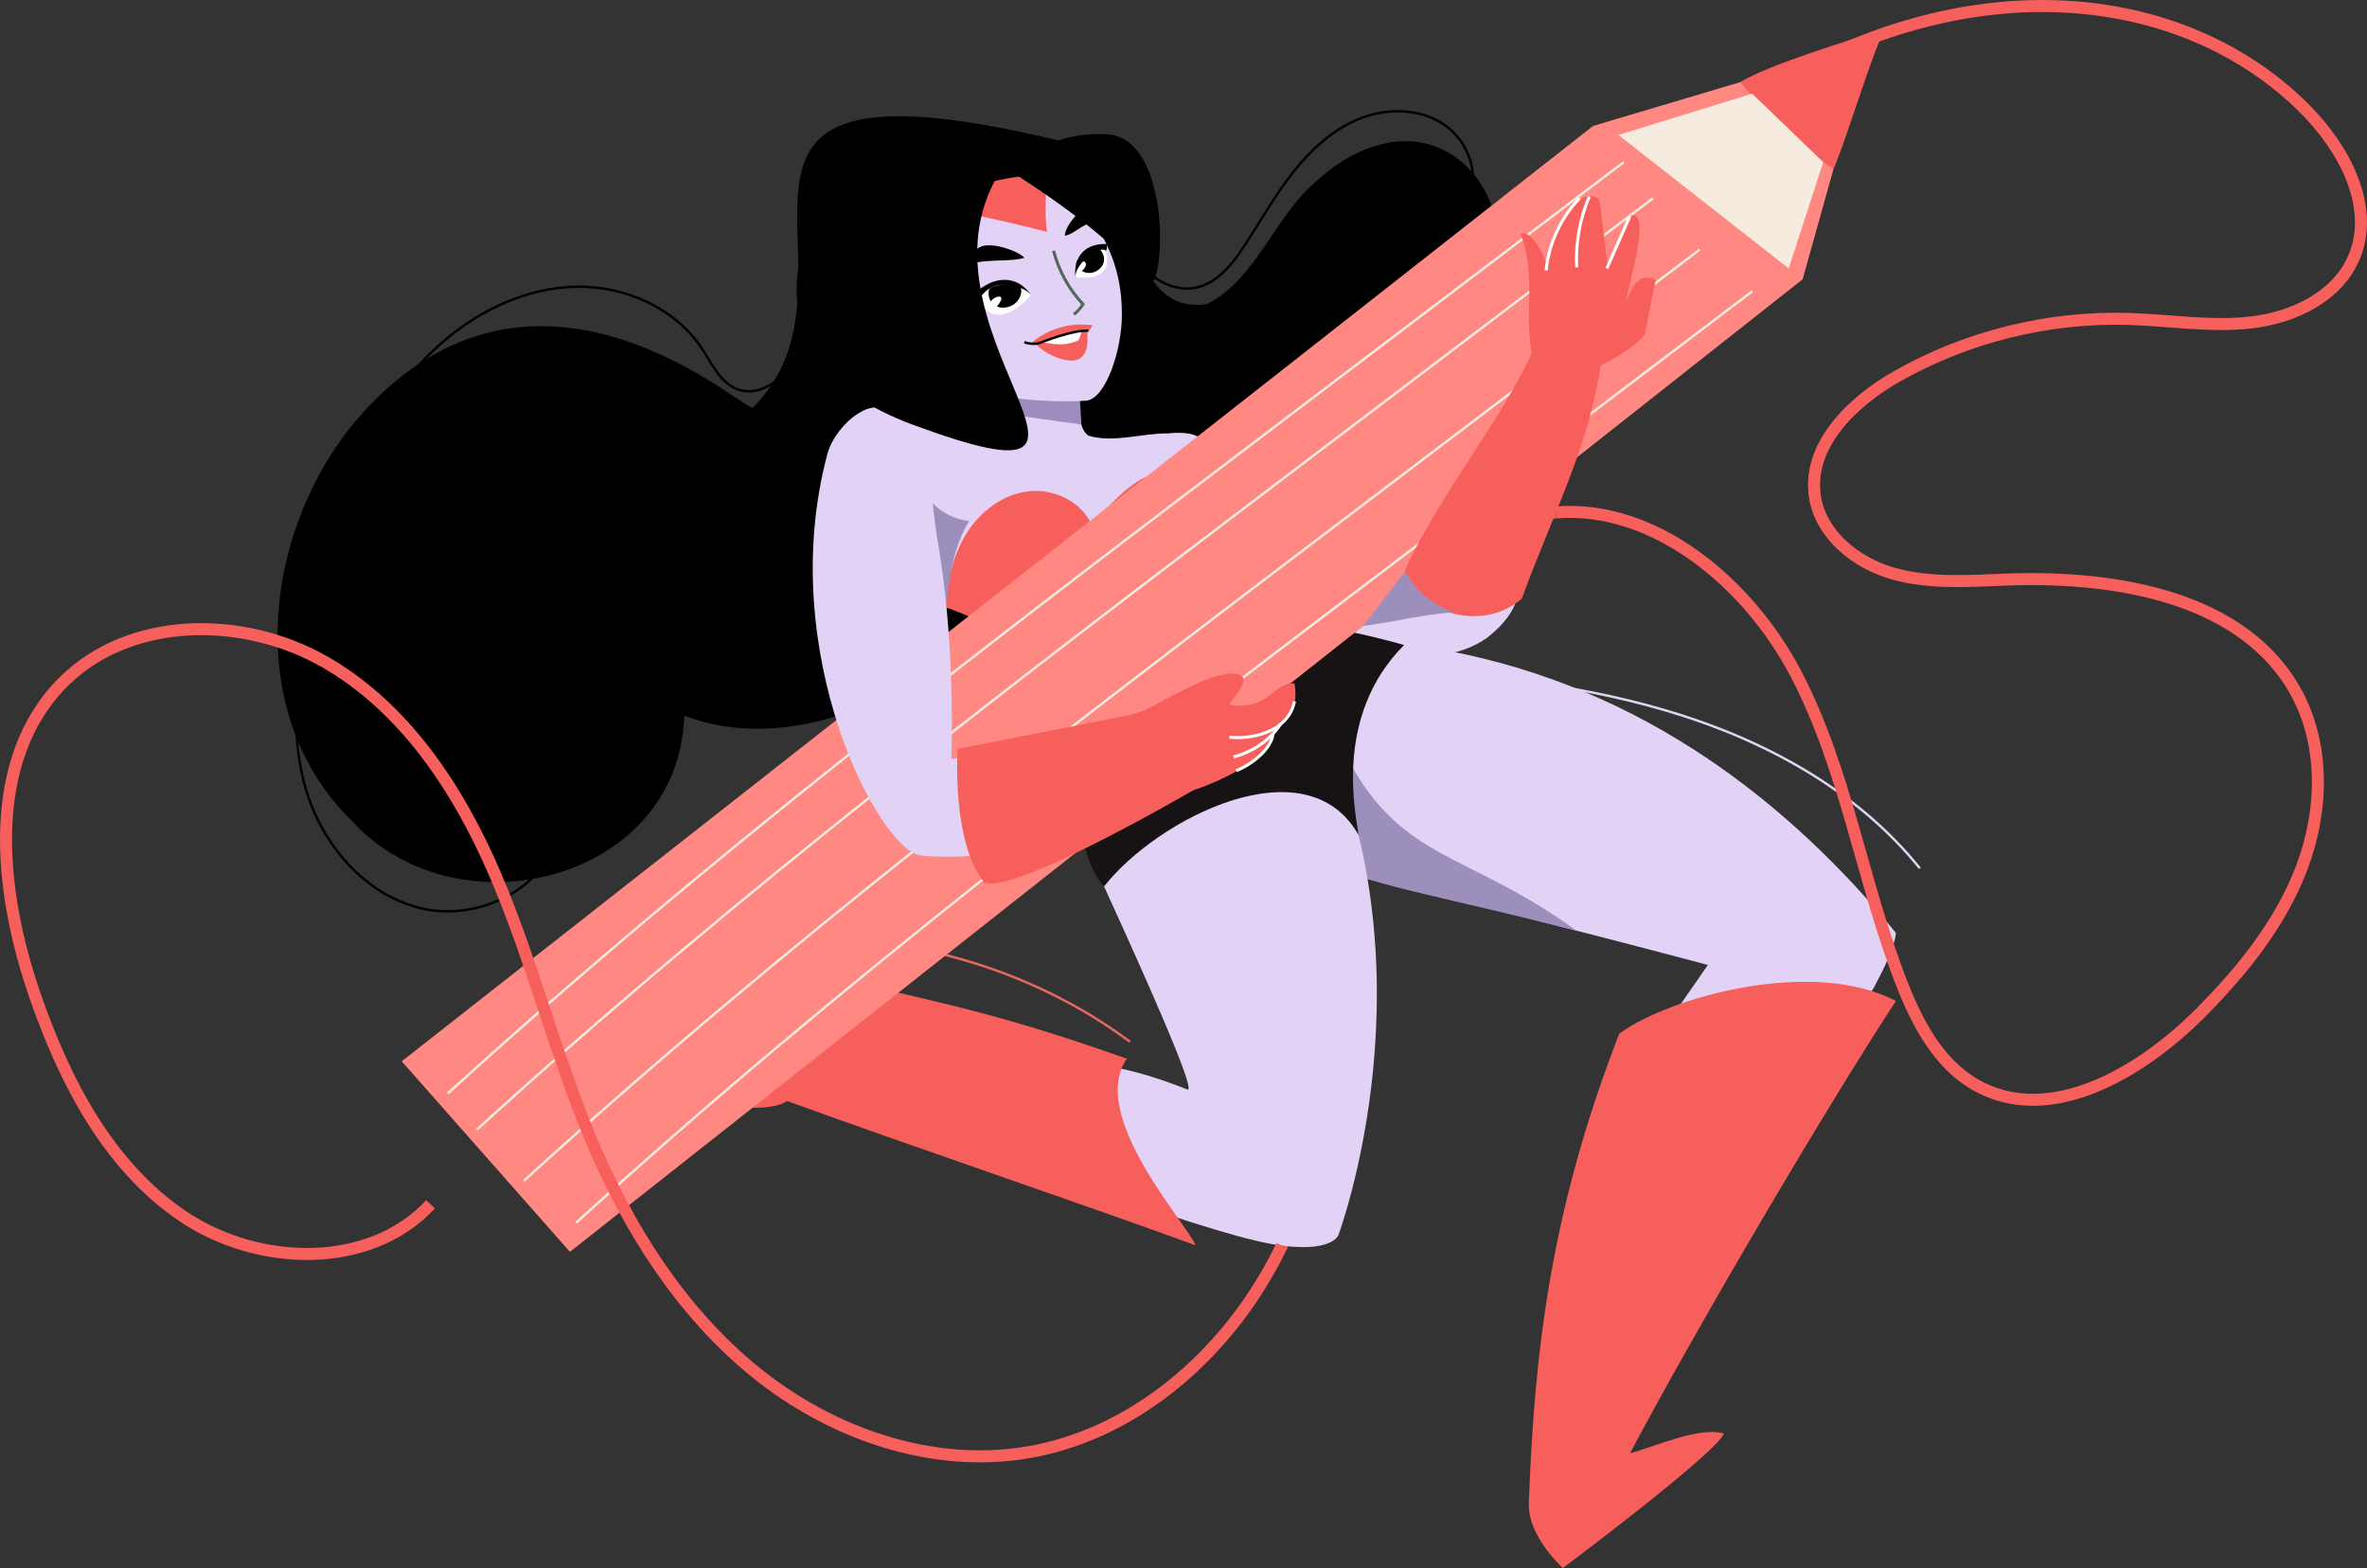 <svg xmlns="http://www.w3.org/2000/svg" id="Layer_2" data-name="Layer 2" viewBox="0 0 984.32 652.05"><rect x="0" y="0" width="984.32" height="652.05" fill="#333333" stroke="none"/><defs><style>      .cls-1 {        fill: #9e8dbf;      }      .cls-2 {        fill: #e2d2f5;      }      .cls-3 {        fill: #f65f5c;      }      .cls-4 {        stroke: #e56962;      }      .cls-4, .cls-5, .cls-6, .cls-7, .cls-8, .cls-9, .cls-10 {        fill: none;        stroke-miterlimit: 10;      }      .cls-5 {        stroke: #e0d4f3;      }      .cls-6 {        stroke: #526859;      }      .cls-6, .cls-7 {        stroke-width: 1.27px;      }      .cls-11 {        fill: #fff;      }      .cls-12 {        fill: #9c8fbc;      }      .cls-7 {        stroke: #fff;      }      .cls-8 {        stroke: #000;      }      .cls-9 {        stroke: #f65f5c;        stroke-width: 5px;      }      .cls-10 {        stroke: #f5ebde;      }      .cls-13 {        fill: #ff8882;      }      .cls-14 {        fill: #f5ebde;      }      .cls-15 {        fill: #171214;      }    </style></defs><g id="Layer_1-2" data-name="Layer 1"><path class="cls-9" d="M647.05,213.06c-3.02.24-6.05.66-9.09,1.29-37.44,7.78-62.97,44.16-72.23,81.26-9.26,37.1-6.06,75.99-7.84,114.18-1.74,37.19-8.53,74.82-24.79,108.14"></path><path class="cls-4" d="M469.95,433.23c-61.01-45.41-146.24-55.98-216.5-26.86"></path><path class="cls-2" d="M600.48,270.32c83.06,15.26,144.46,64.37,187.95,117.63-1.24,12.38-21.73,47.38-43.71,69.31-21.78-7.11-69.43-5.73-69.43-5.73l34.94-50.28s-141.86-37.93-206.84-49.9c2.77-24.99,34.64-63.02,56.07-76.17,21.43-13.15,23.21-8.13,41.03-4.85Z"></path><path class="cls-12" d="M556.5,312.45c.97,20.56,4.66,28.92,5.62,49.48.21,4.38,49.33,13.57,93.46,25.07-50.83-36.88-78.86-27.2-103.39-89.58-8.19,9.27,3.56-.94,4.31,15.04Z"></path><path d="M448.7,60.53c-185.54-47.01-79.79,53.1-135.44,108.75-.41,5.26-90.11-81.98-165.12,5.45-39.05,46.39-47.4,122.55-1.48,166.97,44,47.6,135.69,24.5,137.91-44.13,54.36,20.89,120.59-21.18,176.2-72.24,71.73-56.08,136.3.24,161.08-99.21,6.51-24.39-.08-56.96-26.47-65.76-16.49-5.28-34.68,2.69-47.37,14.48-17.82,14.47-25.33,41.13-46.11,51.63-35.85,5.14-28.22-55.26-53.19-65.94Z"></path><path class="cls-8" d="M464.13,94.27c3.47,6.39,7.03,12.89,12.25,17.96s12.45,8.58,19.66,7.6c9.68-1.31,16.49-9.94,21.8-18.14,6.59-10.17,12.56-20.79,20.08-30.29s16.83-17.98,28.15-22.31c11.32-4.33,24.87-3.98,34.8,2.97s14.89,21.11,9.56,31.99"></path><path class="cls-8" d="M344.36,94.54c3.85,20.11-1.75,41.83-14.85,57.57-5.51,6.62-13.97,12.6-22.18,10-7.48-2.37-11.08-10.55-15.4-17.1-11.13-16.9-31.92-26.13-52.15-25.79-20.23.33-39.69,9.37-55.09,22.5s-27.06,30.14-36.6,47.99"></path><path class="cls-8" d="M129.04,257.66c-6.05,23.05-8.58,47.72-1.82,70.57,6.76,22.85,24.17,43.5,47.28,49.31s50.76-6.8,57.51-29.66"></path><path class="cls-5" d="M567.57,276.43c42.04,3.49,84.43,7.05,124.91,18.92s79.44,32.83,105.89,65.7"></path><path class="cls-2" d="M547.18,297.41c50.97,104.92,9.45,216.02,9.45,216.02,0,0-2.37,8.2-27.56,3.91-32.18-5.48-135.44-45.63-135.44-45.63,0,0,15.13-52.55,100.12-18.68,7.09,2.83-57.62-133.16-57.92-135.89-.58-5.28,66.23-17.83,111.36-19.73Z"></path><path class="cls-3" d="M468.62,440.24c-61.65-21.82-82.78-23.93-146.31-39.42-14.04,25.46-60.69,51.68-60.69,51.68,0,0,53.57,14.01,65.72,5.32,48.36,17.66,121.47,42.34,169.83,60-3.34-8.78-44.94-54.05-28.55-77.57Z"></path><path class="cls-2" d="M407.01,149.95c.8,9.04,7.46,22.43,8.26,31.47-17.89-3.06-36.48-11.8-54.42-11.38-5.67,2.02-7.64,9.02-7.85,15.03-1.04,46.43,45.63,75.3,87.18,81.61,19.84,5.26,33.37-3.34,40.58-22.06,4.78-16.49,44.72-68.62,5.07-64.41-10.87-.14-22.87,4.15-33.27.92-8.85-6.67,5.14-28.85-24.24-28.54-8.39,1.14-21.49,1.92-21.3-2.62Z"></path><polygon class="cls-1" points="449.69 176.53 398.03 169.33 393.34 143.18 448.72 159.86 449.69 176.53"></polygon><path class="cls-2" d="M555.5,264.68c19.81,6.83,43.96,13.55,62.66.7,6.85-5.16,15.66-14.71,12.05-23.8-24.36-44.66-60.17,16.08-74.71,23.1Z"></path><path class="cls-3" d="M393.34,252.6c.55-10.62,2.81-21.37,8.36-30.44s14.72-16.28,25.25-17.77,22.13,3.64,26.71,13.23c6.27-5.46,11.53-12.13,18.43-16.78s16.32-6.95,23.48-2.7c7.03,4.16,9.56,13.07,10.33,21.2s.46,16.69,4.16,23.97c-19.13,10.27-38.27,20.55-57.4,30.82-3.69,1.98-7.61,4.02-11.8,3.88-4.79-.17-8.97-3.14-12.82-5.99-9.56-7.08-19.12-14.17-34.7-19.42Z"></path><path class="cls-12" d="M393.41,254.07l-5.59-44.86c4,4.15,9.5,6.83,15.23,7.44-5.87,9.58-8.3,21.22-9.64,37.42Z"></path><path class="cls-3" d="M673.34,429.83c20.72-15.25,80.34-31.77,115.09-13.6-25.65,39.04-79.26,129.22-110.61,188.09,9.97-2.66,29.27-11.38,39.09-8.19-3.09,8.08-66.99,55.92-66.99,55.92,0,0-14.64-13.18-14.15-26.88,2.33-65.27,9.62-123.31,37.59-195.35Z"></path><path class="cls-15" d="M459.14,368.6c22.09-28.22,84.14-59.88,105.83-21.36-.94-8.01-10.84-49.25,18.95-79.04-62.04-17.2-38.95,2.31-46.51-1.61-23.92,17.84-45.04,7.4-68.96,25.24-17.86,11.41-26.95,56.62-9.3,76.77Z"></path><polygon class="cls-13" points="167.06 441.32 662.46 52.38 760.61 23.16 772.84 33.25 749.62 116.15 237 520.54 167.06 441.32"></polygon><path class="cls-10" d="M186.22,454.69c107.82-98.3,224.27-186.59,340.55-274.72,49.49-37.52,98.99-75.03,148.48-112.55"></path><path class="cls-10" d="M198.34,469.7c107.82-98.3,224.27-186.59,340.55-274.72,49.49-37.52,98.99-75.03,148.48-112.55"></path><path class="cls-10" d="M217.82,491.04c107.82-98.3,224.27-186.59,340.55-274.72,49.49-37.52,98.99-75.03,148.48-112.55"></path><path class="cls-10" d="M239.61,508.43c107.82-98.3,224.27-186.59,340.55-274.72,49.49-37.52,98.99-75.03,148.48-112.55"></path><path class="cls-2" d="M373.22,174.5c-8.15-13.24-25.8,1.71-29.16,14.31-22.09,82.7,21.86,165.27,38.96,166.94,56.11,5.49,139.99-34.96,104.89-45.83-18.2-6.85-92.3,5.73-92.3,5.73,0,0,4.1-98.1-22.38-141.15Z"></path><path class="cls-3" d="M398.26,311.4s-2.76,38.24,11.02,55.53c12.42,5.5,90.12-40.17,90.12-40.17l-21.21-31.05-79.93,15.69Z"></path><path class="cls-3" d="M469.53,297.41c11.14-2.87,11.19-5.66,31.06-14.38,4.27-1.88,13.33-4.58,16.05-1.67s-6.46,11.49-5.4,11.67c16.61,2.83,17.84-9.34,27.07-8.89,2.1,12.11-4.27,15.72-8.55,18.09,0,15.88-33.53,26.37-33.53,26.37,0,0-12.95-14.39-26.69-31.2Z"></path><path class="cls-3" d="M666.83,144.12c-5.1,40.83-19.86,66.24-34.02,104.87-15.89,13.69-41.97,6.79-48.9-10.92,13.14-30.55,41.37-63.87,54.54-94.45,7.81-1.11,15.92-.14,28.38.5Z"></path><path class="cls-3" d="M762.53,70.06c-8.63-3.82-33.08-28.45-38.86-35.91,12.19-7.46,46.49-17.71,60.09-22.11-6,12.31-16.43,47.51-21.23,58.02Z"></path><path class="cls-2" d="M450.68,85.06c10.15,15.9,15.85,26.98,15.86,45.84,0,14.71-6.78,35.17-14.94,35.72-14.12.94-40.61-.62-53.08-7.32-14.33-7.7-22.49-24.97-20.46-41.12,2.04-16.14,13.59-30.45,28.51-36.95,14.92-6.5,36.18-8.58,44.11,3.84Z"></path><path class="cls-3" d="M392.15,86.93c22.22,3.84,43.27,9.51,43.27,9.51,0,0-1.36-5.49,0-23.96-10.06,0-38.19,3.74-43.27,14.45Z"></path><g><path class="cls-3" d="M428.42,143.05c6.91-6.28,16.75-9.21,25.97-7.73-.5.76-1,1.51-1.51,2.2-7.7.97-15.3,2.62-24.46,5.53Z"></path><path class="cls-3" d="M430.05,142.43c3.35,3.57,7.79,6.11,12.58,7.16,2.21.49,4.68.62,6.56-.63,1.39-.92,2.25-2.48,2.66-4.09s.41-3.3.39-4.97c-.01-1.08-.1-2.3-.93-2.98-.64-.52-1.54-.55-2.37-.53-6.08.13-12.13,1.69-18.89,6.03Z"></path><path class="cls-11" d="M433.21,142.28c6.11-2.18,10.41-4.02,16.85-4.78-.8,1.71-.71,2.27-1.51,3.98-5.3,2.39-9.27,1.9-15.34.8Z"></path><path class="cls-8" d="M425.99,142.25c1.61.71,4.18.96,5.88.48,1.85-.52,13.99-5.62,20.75-5.19"></path></g><path d="M401.58,110.81c6.42-3.72,17.33-1.51,24.45-3.62-3.34-3.26-13.4-6.35-17.79-4.76s-7.01,7.86-6.66,8.38Z"></path><path d="M442.9,98.02c4.57-.82,9.02-7.07,13.62-4.81-2.46-15.18-14.46,1.49-13.62,4.81Z"></path><g><path class="cls-11" d="M447.54,115.18c-1-6.55,5.39-13.08,11.95-11.47,4.12,11.18-5.87,12.52-11.95,11.47Z"></path><path d="M447.6,110.23c.91,2.11,3.4,3.48,5.89,3.26s4.79-2.05,5.45-4.3-.38-4.77-2.33-6.16c-.82-.39-1.85.08-2.65.56-1.35.81-2.65,1.7-3.88,2.67-.64.5-1.26,1.02-1.73,1.66s-1.11,1.47-.74,2.32Z"></path><path class="cls-11" d="M450.12,108.83c-1.35.64-2.29,2.06-2.34,3.55-.01.41.09.9.47,1.04.3.12.63-.04.91-.21.62-.39,1.18-.88,1.65-1.45.45-.55.84-1.21.79-1.92s-.69-1.38-1.48-1.01Z"></path><path d="M447.21,114.95c-.28-3.24,6.62-12.24,12.4-11.04-.03,1.24,1.11-.4.61-2.46-13.37-.26-13.44,10.92-13.02,13.5Z"></path></g><g><path class="cls-11" d="M428.46,122.92c-4.46-6.22-16.27-5.97-21.45,1.08,5.22,12.72,16.28,5.09,21.45-1.08Z"></path><path d="M424.42,119.2c.84,2.37-.22,5.39-2.51,7.14s-5.64,2.12-7.92.86c-2.28-1.26-3.32-4.05-2.73-6.66.4-.95,1.63-1.38,2.68-1.63,1.77-.41,3.55-.72,5.33-.92.92-.1,1.85-.18,2.74-.05s2.06.29,2.4,1.25Z"></path><path class="cls-11" d="M411.13,126.92c.67-1.87,2.27-3.3,4-3.57.47-.07,1.05,0,1.24.48.15.38-.02.85-.2,1.23-.42.87-.96,1.68-1.59,2.38-.61.67-1.36,1.27-2.19,1.3s-1.64-.73-1.25-1.82Z"></path><path d="M428.59,122.45c-2.39-2.85-8.23-4.35-12.39-4-4.17.35-6.57,2.55-9.15,5.82,1.06.99-1.44.64-2.66-1.47,3.17-3.01,7.16-5.76,11.46-6.31,7.05-.9,11.02,3.48,12.75,5.96Z"></path></g><path class="cls-6" d="M438.13,104.26c2.11,8.28,6.38,16,12.24,22.26-1,1.62-2.3,3.06-3.81,4.22"></path><path class="cls-7" d="M511.23,306.54c11.06,1.15,24.87-3.19,27.07-14.9"></path><path class="cls-7" d="M532.46,301.21c-4.69,6.95-11.36,11.26-19.43,13.56"></path><path class="cls-7" d="M529.38,305.11c-.47,5.87-8.26,12.6-15.31,15.35"></path><path d="M379.39,176.53c109.17,40.38-8.09-41.58,38.5-108.24-29.81-30.07-79.92,24.19-79.92,24.19,0,0-31.3,57.15,41.42,84.05Z"></path><path d="M422.15,72.43s42.7,26.66,52.47,43.94,15.26-58.98-14.16-60.49-38.31,16.54-38.31,16.54Z"></path><path class="cls-3" d="M637.8,149.79c-4.83-16.7,1.65-34.7-5.44-52.36,4.4-2.63,10.53,9.97,11.29,14.1.13-8.47,3.98-17.16,8.78-24.7,3.66-4.35,7.06-5.64,10.56-5.08,1.78.28,2.32,2.07,2.49,3.51,1.04,8.59,2.08,17.19,3.11,25.78,3.13-7.1,6.25-14.2,9.38-21.3,8.53-2.65.52,23.74-1.82,35.45,1.31-1.15,3.66-13.4,12.41-8.65-.47.72-4.21,21.88-4.59,22.47-3.69,5.65-21.85,15.76-28.29,17.15-6.07,1.31-15.84.68-17.88-6.37Z"></path><path class="cls-7" d="M677.81,89.81l-9.59,21.8"></path><path class="cls-7" d="M660.9,81.77c-3.95,9.24-5.75,19.38-5.23,29.41"></path><path class="cls-7" d="M656.85,82.43c-7.78,8.1-12.75,18.84-13.9,30.01"></path><path class="cls-12" d="M566.86,260.28c5.82-7.56,11.63-15.12,17.45-22.68,4.28,8,11.76,14.23,20.39,17.01-12.31.73-24.46,3.95-37.84,5.68Z"></path><path class="cls-9" d="M533.1,517.94c-2.18,4.47-4.53,8.86-7.06,13.16-21.4,36.39-57.07,65.82-98.71,72.84-39.8,6.71-81.34-7.71-112.77-33.03-31.43-25.32-53.58-60.64-69.12-97.9-14.9-35.74-24.2-73.65-39.47-109.23-15.27-35.59-37.79-69.88-71.52-88.9s-80.36-18.76-107.88,8.49C-6.33,315.93-.54,370.53,14.64,414.26c12.27,35.34,30.44,70.64,61.47,91.54,31.03,20.9,77.5,22.42,102.93-5.02"></path><path class="cls-9" d="M760.61,23.16c77.89-36.18,153.85-22.44,198.34,22.61,16.22,16.42,29.13,40.97,19.63,62-7.07,15.65-24.66,24.11-41.7,26.22s-34.25-.82-51.41-1.36c-33.6-1.06-67.45,7.31-96.69,23.89-18.76,10.64-37.45,28.96-33.99,50.25,2.56,15.74,17.04,27.31,32.37,31.7,15.33,4.39,31.61,3.11,47.55,2.52,45.51-1.67,98.84,7.33,120.41,47.45,11.77,21.88,10.91,49.01,2.11,72.25-8.8,23.24-24.78,43.08-42.32,60.67-24.87,24.96-62.9,47.24-93.46,29.69-15.29-8.78-24.1-25.51-30.54-41.92-16.62-42.38-23-88.71-44.12-129.04-19.69-37.58-58.48-70.23-99.74-67.02"></path><polygon class="cls-14" points="673.02 56.11 743.82 111.61 758.19 67.42 728.64 38.94 673.02 56.11"></polygon></g></svg>
